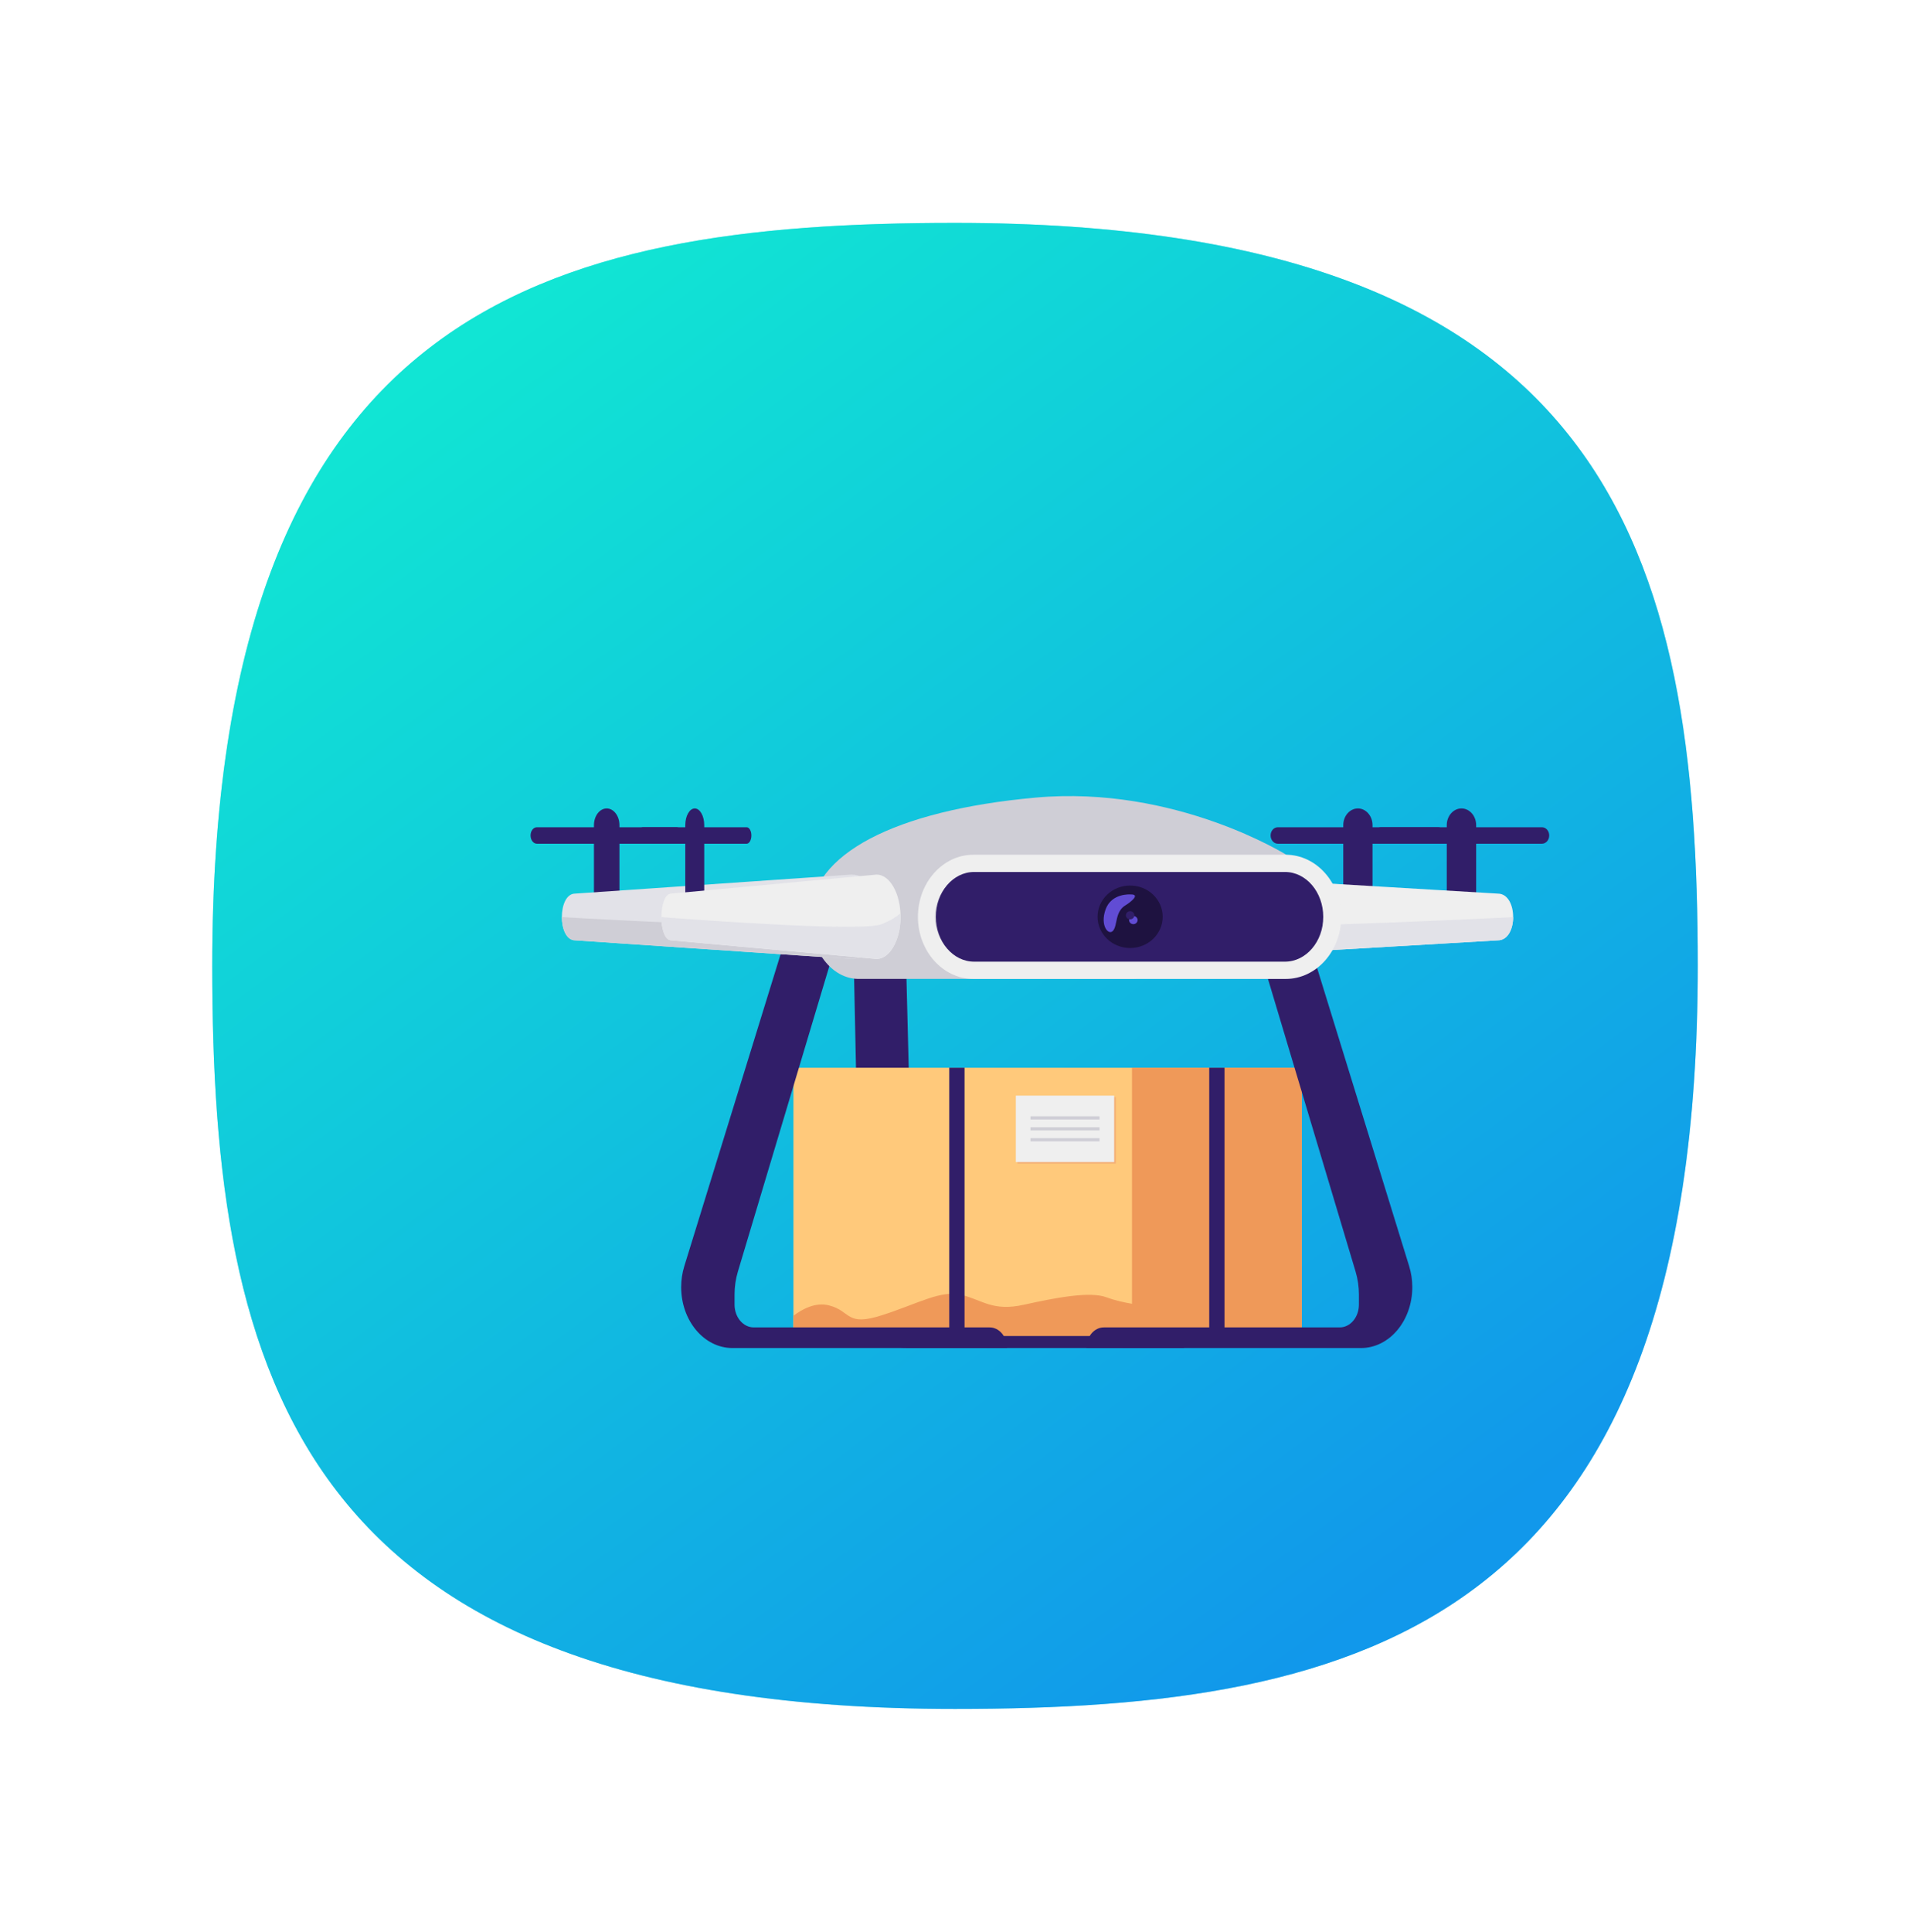 <svg width="90" height="91" viewBox="0 0 90 91" fill="none" xmlns="http://www.w3.org/2000/svg">
<g filter="url(#filter0_d_112171_6088)">
<path d="M76 41.5C76 72.497 60.33 76.5 41 76.5C10.003 76.5 6 60.83 6 41.5C6 10.503 21.67 6.5 41 6.5C71.997 6.5 76 22.17 76 41.5Z" fill="#23CBD6"/>
<path d="M76 41.5C76 72.497 60.33 76.5 41 76.5C10.003 76.5 6 60.83 6 41.5C6 10.503 21.67 6.5 41 6.5C71.997 6.5 76 22.17 76 41.5Z" fill="url(#paint0_linear_112171_6088)" fill-opacity="0.5"/>
<g filter="url(#filter1_d_112171_6088)">
<path d="M32.232 37.43L32.537 51.932C32.439 52.225 32.388 52.534 32.388 52.846C32.388 54.312 33.474 55.5 34.812 55.5H47.794C47.794 55.004 47.427 54.601 46.973 54.601H35.821C35.319 54.601 34.913 54.155 34.913 53.606V53.171C34.913 52.829 34.966 52.49 35.071 52.167L34.696 37.43H32.232H32.232Z" fill="#311E69"/>
<path d="M53.339 42.297H29.387V54.931H53.339V42.297Z" fill="#FFC97B"/>
<path d="M45.904 53.489C45.904 53.489 44.935 53.408 44.142 53.111C43.348 52.815 41.704 53.138 40.243 53.461C38.782 53.785 38.305 53.246 37.321 53C36.338 52.755 35.326 53.381 33.584 53.946C31.843 54.512 32.123 53.758 31.056 53.489C30.417 53.327 29.789 53.675 29.387 53.981V54.931H46.503L45.904 53.489Z" fill="#EF9959"/>
<path d="M53.339 42.297H45.34V54.931H53.339V42.297Z" fill="#EF9959"/>
<path d="M49.7 42.297H48.979V54.931H49.7V42.297Z" fill="#311E69"/>
<path d="M37.45 42.297H36.729V54.931H37.45V42.297Z" fill="#311E69"/>
<path d="M44.578 43.684H39.944V46.814H44.578V43.684Z" fill="#F4AF76"/>
<path d="M44.5 43.609H39.866V46.739H44.5V43.609Z" fill="#EFEFEF"/>
<path d="M43.811 44.584H40.556V44.734H43.811V44.584Z" fill="#CFCED6"/>
<path d="M43.811 45.099H40.556V45.249H43.811V45.099Z" fill="#CFCED6"/>
<path d="M43.811 45.614H40.556V45.764H43.811V45.614Z" fill="#CFCED6"/>
<path d="M29.085 35.969L24.245 51.643C24.147 51.96 24.097 52.294 24.097 52.631C24.097 54.215 25.178 55.5 26.513 55.5H39.452C39.452 54.963 39.085 54.528 38.633 54.528H27.517C27.017 54.528 26.612 54.046 26.612 53.453V52.983C26.612 52.613 26.665 52.246 26.77 51.898L31.54 35.969H29.085Z" fill="#311E69"/>
<path d="M53.56 35.969L58.4 51.643C58.498 51.96 58.548 52.294 58.548 52.631C58.548 54.215 57.467 55.5 56.133 55.5H43.194C43.194 54.963 43.56 54.528 44.012 54.528H55.128C55.628 54.528 56.033 54.046 56.033 53.453V52.983C56.033 52.613 55.98 52.246 55.875 51.898L51.105 35.969H53.56Z" fill="#311E69"/>
<path d="M55.985 30.082C56.364 30.082 56.674 30.436 56.674 30.869V34.072C56.674 34.505 56.364 34.859 55.985 34.859C55.606 34.859 55.295 34.505 55.295 34.072V30.869C55.295 30.436 55.606 30.082 55.985 30.082Z" fill="#311E69"/>
<path d="M59.76 30.968H52.21C52.023 30.968 51.871 31.141 51.871 31.355C51.871 31.569 52.023 31.743 52.21 31.743H59.76C59.947 31.743 60.099 31.569 60.099 31.355C60.099 31.141 59.947 30.968 59.76 30.968Z" fill="#311E69"/>
<path d="M60.865 30.082C61.246 30.082 61.557 30.436 61.557 30.869V34.072C61.557 34.505 61.246 34.859 60.865 34.859C60.484 34.859 60.172 34.505 60.172 34.072V30.869C60.172 30.436 60.484 30.082 60.865 30.082Z" fill="#311E69"/>
<path d="M47.58 37.173L62.579 36.295C63.541 36.295 63.541 34.094 62.579 34.094L47.58 33.198C46.618 33.198 45.831 34.092 45.831 35.185C45.831 36.278 46.618 37.172 47.58 37.172V37.173Z" fill="#EFEFEF"/>
<path d="M45.831 35.185C45.831 35.13 45.834 35.074 45.838 35.02C46.094 35.167 46.516 35.35 47.206 35.534C48.626 35.911 61.181 35.306 63.3 35.201C63.298 35.749 63.058 36.295 62.579 36.295L47.58 37.173C46.618 37.173 45.831 36.279 45.831 35.185Z" fill="#E2E2E8"/>
<path d="M64.659 30.968H57.071C56.883 30.968 56.73 31.141 56.73 31.355C56.73 31.569 56.883 31.743 57.071 31.743H64.659C64.847 31.743 65 31.569 65 31.355C65 31.141 64.847 30.968 64.659 30.968Z" fill="#311E69"/>
<path d="M45.686 32.295H52.662C52.662 32.295 47.399 28.973 40.791 29.572C34.183 30.171 30.183 32.243 30.183 35.178C30.183 36.796 31.202 38.112 32.455 38.112H45.263C46.516 38.112 47.535 36.796 47.535 35.178C47.535 33.746 46.738 32.552 45.687 32.295H45.686Z" fill="#CFCED6"/>
<path d="M20.588 30.082C20.257 30.082 19.987 30.436 19.987 30.869V34.072C19.987 34.505 20.257 34.859 20.588 34.859C20.919 34.859 21.189 34.505 21.189 34.072V30.869C21.189 30.436 20.919 30.082 20.588 30.082Z" fill="#311E69"/>
<path d="M32.115 37.173L19.101 36.295C18.266 36.295 18.266 34.094 19.101 34.094L32.115 33.198C32.95 33.198 33.633 34.092 33.633 35.185C33.633 36.278 32.95 37.172 32.115 37.172V37.173Z" fill="#E2E2E8"/>
<path d="M33.633 35.185C33.633 35.13 33.631 35.074 33.628 35.02C33.405 35.167 33.039 35.35 32.44 35.534C31.209 35.911 20.314 35.306 18.475 35.201C18.477 35.749 18.685 36.295 19.101 36.295L32.116 37.173C32.95 37.173 33.633 36.279 33.633 35.185Z" fill="#CFCED6"/>
<path d="M23.88 30.968H17.296C17.133 30.968 17 31.141 17 31.355C17 31.569 17.133 31.743 17.296 31.743H23.88C24.044 31.743 24.176 31.569 24.176 31.355C24.176 31.141 24.044 30.968 23.88 30.968Z" fill="#311E69"/>
<path d="M24.737 30.082C24.492 30.082 24.291 30.436 24.291 30.869V34.072C24.291 34.505 24.492 34.859 24.737 34.859C24.983 34.859 25.184 34.505 25.184 34.072V30.869C25.184 30.436 24.983 30.082 24.737 30.082Z" fill="#311E69"/>
<path d="M33.306 37.173L23.632 36.295C23.011 36.295 23.011 34.094 23.632 34.094L33.306 33.198C33.927 33.198 34.434 34.092 34.434 35.185C34.434 36.278 33.927 37.172 33.306 37.172V37.173Z" fill="#EFEFEF"/>
<path d="M34.434 35.185C34.434 35.13 34.432 35.074 34.43 35.02C34.264 35.167 33.993 35.35 33.547 35.534C32.632 35.911 24.533 35.306 23.166 35.201C23.168 35.749 23.323 36.295 23.632 36.295L33.306 37.173C33.926 37.173 34.434 36.279 34.434 35.185Z" fill="#E2E2E8"/>
<path d="M27.185 30.968H22.29C22.169 30.968 22.07 31.141 22.07 31.355C22.07 31.569 22.169 31.743 22.29 31.743H27.185C27.306 31.743 27.405 31.569 27.405 31.355C27.405 31.141 27.306 30.968 27.185 30.968Z" fill="#311E69"/>
<path d="M52.586 32.263H37.865C36.425 32.263 35.253 33.575 35.253 35.188C35.253 36.801 36.425 38.113 37.865 38.113H52.586C54.026 38.113 55.197 36.801 55.197 35.188C55.197 33.575 54.026 32.263 52.586 32.263ZM52.586 37.217H37.865C36.868 37.217 36.053 36.304 36.053 35.188C36.053 34.072 36.868 33.159 37.865 33.159H52.586C53.582 33.159 54.397 34.072 54.397 35.188C54.397 36.304 53.582 37.217 52.586 37.217Z" fill="#EFEFEF"/>
<path d="M37.901 33.075H52.55C53.544 33.075 54.352 34.022 54.352 35.188C54.352 36.353 53.544 37.3 52.55 37.3H37.901C36.906 37.3 36.099 36.353 36.099 35.188C36.099 34.022 36.906 33.075 37.901 33.075Z" fill="#311E69"/>
<path d="M45.252 36.657C46.1 36.657 46.787 35.998 46.787 35.185C46.787 34.373 46.1 33.714 45.252 33.714C44.405 33.714 43.718 34.373 43.718 35.185C43.718 35.998 44.405 36.657 45.252 36.657Z" fill="#1E1240"/>
<path d="M45.604 35.34C45.604 35.446 45.514 35.533 45.404 35.533C45.292 35.533 45.203 35.446 45.203 35.34C45.203 35.234 45.292 35.148 45.404 35.148C45.514 35.148 45.604 35.234 45.604 35.34Z" fill="#614CD4"/>
<path d="M45.453 35.115C45.453 35.221 45.364 35.307 45.253 35.307C45.142 35.307 45.052 35.221 45.052 35.115C45.052 35.008 45.142 34.922 45.253 34.922C45.364 34.922 45.453 35.008 45.453 35.115Z" fill="#311E69"/>
<path d="M45.269 34.133C45.269 34.133 44.378 34.061 44.097 34.835C43.816 35.609 44.246 36.101 44.455 35.834C44.664 35.567 44.533 34.939 45.042 34.639C45.249 34.516 45.769 34.117 45.269 34.133Z" fill="#614CD4"/>
</g>
</g>
<defs>
<filter id="filter0_d_112171_6088" x="0" y="0.5" width="90" height="90" filterUnits="userSpaceOnUse" color-interpolation-filters="sRGB">
<feFlood flood-opacity="0" result="BackgroundImageFix"/>
<feColorMatrix in="SourceAlpha" type="matrix" values="0 0 0 0 0 0 0 0 0 0 0 0 0 0 0 0 0 0 127 0" result="hardAlpha"/>
<feOffset dx="4" dy="4"/>
<feGaussianBlur stdDeviation="5"/>
<feComposite in2="hardAlpha" operator="out"/>
<feColorMatrix type="matrix" values="0 0 0 0 0 0 0 0 0 0 0 0 0 0 0 0 0 0 0.3 0"/>
<feBlend mode="normal" in2="BackgroundImageFix" result="effect1_dropShadow_112171_6088"/>
<feBlend mode="normal" in="SourceGraphic" in2="effect1_dropShadow_112171_6088" result="shape"/>
</filter>
<filter id="filter1_d_112171_6088" x="5" y="17.5" width="80" height="58" filterUnits="userSpaceOnUse" color-interpolation-filters="sRGB">
<feFlood flood-opacity="0" result="BackgroundImageFix"/>
<feColorMatrix in="SourceAlpha" type="matrix" values="0 0 0 0 0 0 0 0 0 0 0 0 0 0 0 0 0 0 127 0" result="hardAlpha"/>
<feOffset dx="4" dy="4"/>
<feGaussianBlur stdDeviation="8"/>
<feComposite in2="hardAlpha" operator="out"/>
<feColorMatrix type="matrix" values="0 0 0 0 0 0 0 0 0 0 0 0 0 0 0 0 0 0 0.3 0"/>
<feBlend mode="normal" in2="BackgroundImageFix" result="effect1_dropShadow_112171_6088"/>
<feBlend mode="normal" in="SourceGraphic" in2="effect1_dropShadow_112171_6088" result="shape"/>
</filter>
<linearGradient id="paint0_linear_112171_6088" x1="62" y1="70.5" x2="19" y2="12" gradientUnits="userSpaceOnUse">
<stop stop-color="#0066FF"/>
<stop offset="1" stop-color="#00FFD1"/>
</linearGradient>
</defs>
</svg>
